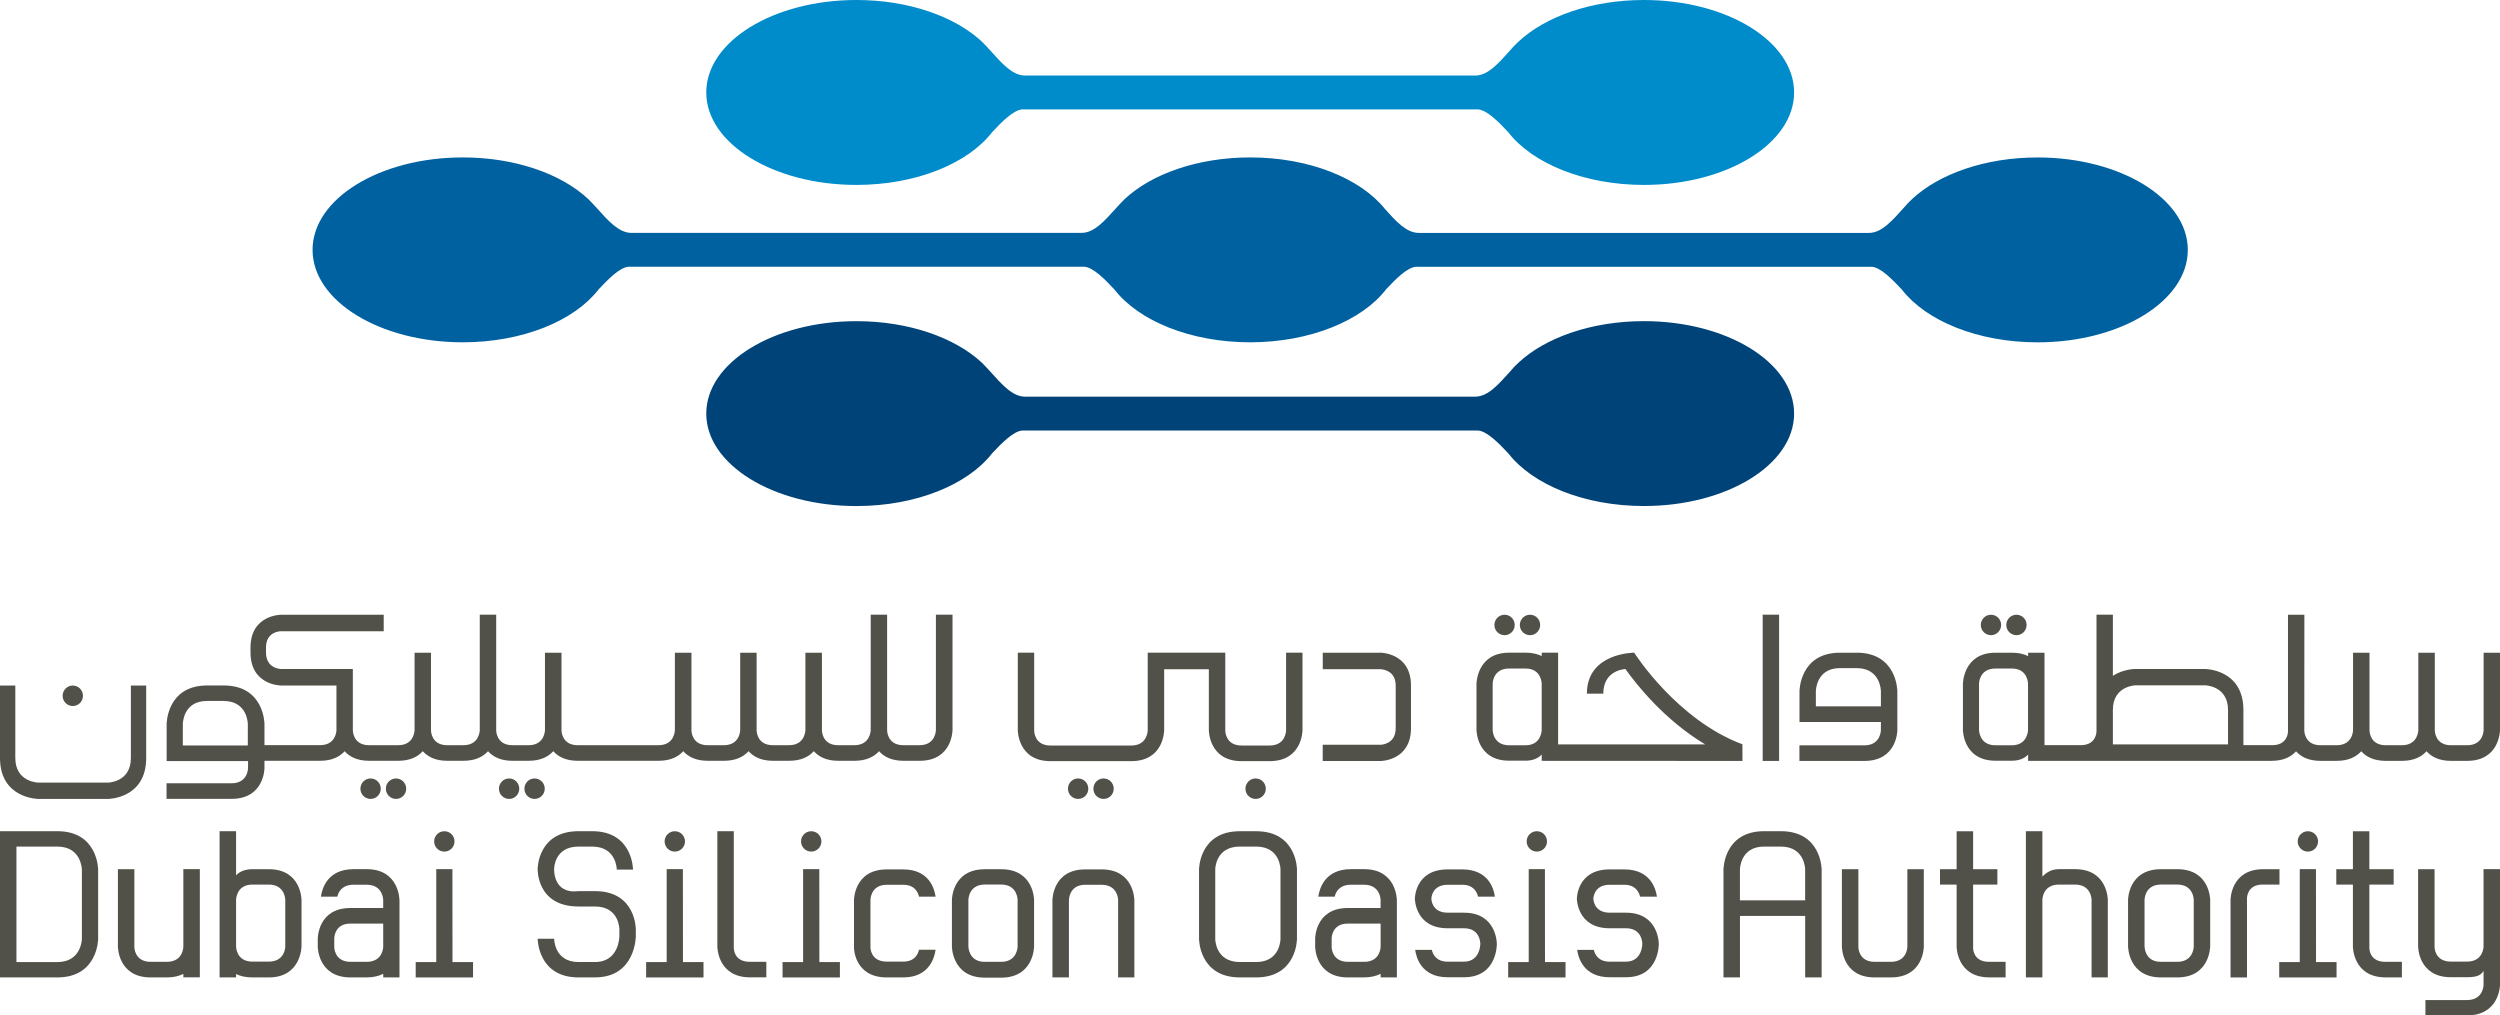 <?xml version="1.0" encoding="UTF-8"?>
<svg id="Layer_2" data-name="Layer 2" xmlns="http://www.w3.org/2000/svg" viewBox="0 0 726.25 294.98">
  <defs>
    <style>
      .cls-1 {
        fill: #008bcb;
      }

      .cls-2 {
        fill: #525149;
      }

      .cls-3 {
        fill: #004379;
      }

      .cls-4 {
        fill: #0061a1;
      }
    </style>
  </defs>
  <g id="Layer_1-2" data-name="Layer 1">
    <g>
      <path class="cls-3" d="M438.16,131.69c7.02,9.06,22.02,15.31,39.4,15.31,24.09,0,43.63-12.02,43.63-26.86s-19.53-26.85-43.63-26.85c-15.23,0-28.63,4.79-36.43,12.06-.92.84-1.75,1.73-2.51,2.65-3.21,3.55-6.34,7.23-10.06,7.23h-130.78c-3.72,0-6.84-3.68-10.07-7.25-.81-.89-1.64-1.79-2.48-2.62-7.82-7.27-21.21-12.06-36.43-12.06-24.1,0-43.63,12.02-43.63,26.85s19.53,26.86,43.63,26.86c17.36,0,32.38-6.25,39.4-15.31,2.93-3.15,6.23-6.41,8.74-6.63h132.46c2.54.22,5.82,3.47,8.76,6.63"/>
      <path class="cls-4" d="M552.52,84.15c7.01,9.05,22.02,15.3,39.39,15.3,24.09,0,43.65-12.02,43.65-26.86s-19.56-26.85-43.65-26.85c-15.21,0-28.62,4.79-36.42,12.06-.91.83-1.73,1.72-2.5,2.63-3.21,3.55-6.34,7.23-10.06,7.23h-130.79c-3.62,0-6.69-3.48-9.81-6.96-7.14-8.88-21.98-14.97-39.15-14.97-15.22,0-28.61,4.79-36.42,12.06-.85.82-1.67,1.72-2.5,2.63-3.21,3.55-6.34,7.23-10.06,7.23h-130.78c-3.72,0-6.87-3.68-10.08-7.24-.82-.9-1.65-1.81-2.49-2.62-7.8-7.28-21.2-12.06-36.41-12.06-24.1,0-43.64,12-43.64,26.85s19.54,26.86,43.64,26.86c17.37,0,32.38-6.25,39.39-15.3,2.93-3.15,6.21-6.43,8.74-6.65h132.47c2.54.22,5.8,3.49,8.74,6.65,7.02,9.05,22.03,15.3,39.4,15.3s32.58-6.33,39.54-15.47c2.9-3.09,6.1-6.25,8.58-6.47h132.48c2.53.22,5.79,3.49,8.74,6.65"/>
      <path class="cls-1" d="M438.16,38.42c7.02,9.05,22.02,15.3,39.4,15.3,24.09,0,43.63-12.02,43.63-26.86S501.66,0,477.56,0c-15.23,0-28.63,4.8-36.43,12.09-.92.82-1.75,1.72-2.51,2.62-3.21,3.56-6.34,7.24-10.06,7.24h-130.78c-3.72,0-6.84-3.68-10.07-7.24-.81-.9-1.64-1.82-2.48-2.62-7.82-7.28-21.21-12.09-36.43-12.09-24.1,0-43.63,12.02-43.63,26.86s19.53,26.86,43.63,26.86c17.36,0,32.38-6.25,39.4-15.3,2.93-3.17,6.23-6.42,8.74-6.64h132.46c2.54.22,5.82,3.47,8.76,6.64"/>
      <path class="cls-2" d="M524.4,252.62s0-6.69-7.09-6.69h-4.84c-7.02,0-7.02,6.69-7.02,6.69v8.93h18.94v-8.93ZM524.4,283.93v-17.85h-18.94v17.85h-4.79v-31.31s0-11.16,11.81-11.16h4.84c11.87,0,11.87,11.16,11.87,11.16v31.31h-4.78Z"/>
      <path class="cls-2" d="M549.3,283.94h-4.72c-9.51,0-9.51-8.93-9.51-8.93v-22.51h4.79v22.64s0,4.27,4.72,4.27h4.72c4.79,0,4.79-4.4,4.79-4.4v-22.51h4.78v22.51s0,8.93-9.57,8.93"/>
      <path class="cls-2" d="M607.6,283.94v-22.51s0-4.46-4.79-4.46h-4.72c-4.78,0-4.78,4.46-4.78,4.46v22.51h-4.79v-42.47h4.79v13.19c1.27-1.34,2.8-2.17,4.78-2.17h4.72c9.51,0,9.51,8.93,9.51,8.93v22.52h-4.72Z"/>
      <path class="cls-2" d="M637.28,272.4v-10.97s0-4.47-4.79-4.47h-4.72c-4.78,0-4.78,4.47-4.78,4.47v13.51s0,4.47,4.72,4.47h4.78c4.79,0,4.79-4.47,4.79-4.47v-2.55ZM632.49,283.94h-4.72c-9.57,0-9.57-9.06-9.57-9.06v-13.45s0-8.93,9.57-8.93h4.72c9.57,0,9.57,8.93,9.57,8.93v13.45s0,9.06-9.57,9.06"/>
      <path class="cls-2" d="M657.34,256.96c-4.72,0-4.59,4.08-4.59,4.08v22.91h-4.78v-22.52s0-8.93,9.5-8.93h4.72v4.47h-4.85Z"/>
      <path class="cls-2" d="M704.59,290.51h12.1c4.78,0,4.78-4.4,4.78-4.4v-4.08c-.64,1.03-1.47,1.85-4.78,1.85h-4.73c-9.5,0-9.5-8.93-9.5-8.93v-22.45h4.78v22.64s0,4.2,4.72,4.2h4.73c4.78,0,4.78-4.4,4.78-4.4v-22.45h4.79v33.61s-.07,8.87-9.57,8.87h-12.1v-4.47Z"/>
      <path class="cls-2" d="M577.78,279.41c-4.72,0-4.59-4.08-4.59-4.08v-18.36h7.05v-4.46h-7.05v-11.03h-4.79v11.03h-4.83v4.46h4.83v18.04s0,8.92,9.51,8.92h4.72v-4.52h-4.85Z"/>
      <path class="cls-2" d="M692.9,279.41c-4.72,0-4.6-4.08-4.6-4.08v-18.36h7.06v-4.46h-7.06v-11.03h-4.78v11.03h-4.83v4.46h4.83v18.04s0,8.92,9.51,8.92h4.72v-4.52h-4.85Z"/>
      <path class="cls-2" d="M668.08,252.49v27h-5.97v4.46h16.66v-4.46h-5.96l-.02-27h-4.7ZM670.44,247.39c1.63,0,2.96-1.32,2.96-2.96s-1.33-2.96-2.96-2.96-2.96,1.32-2.96,2.96,1.33,2.96,2.96,2.96"/>
      <path class="cls-2" d="M172.85,283.94h-4.79c-11.87,0-11.87-11.23-11.87-11.23h4.79s0,6.76,7.08,6.76h4.79c7.08,0,7.08-7.52,7.08-7.52v-1.91s.06-6.7-7.08-6.7h-4.79c-12.31,0-11.87-10.97-11.87-10.97,0,0,0-10.91,11.87-10.91h3.96c11.87,0,11.87,11.16,11.87,11.16h-4.72s0-6.69-7.15-6.69h-3.96c-7.08,0-7.08,6.44-7.08,6.44,0,0-.45,7.46,7.08,6.5h4.79c11.99,0,11.86,11.16,11.86,11.16v1.91s0,11.99-11.86,11.99"/>
      <path class="cls-2" d="M295.61,272.4v-10.97s0-4.47-4.78-4.47h-4.73c-4.78,0-4.78,4.47-4.78,4.47v13.51s0,4.47,4.72,4.47h4.79c4.78,0,4.78-4.47,4.78-4.47v-2.55ZM290.83,284.01h-4.73c-9.57,0-9.57-9.06-9.57-9.06v-13.51s0-8.93,9.57-8.93h4.73c9.57,0,9.57,8.93,9.57,8.93v13.51s0,9.06-9.57,9.06"/>
      <path class="cls-2" d="M324.81,283.94v-22.58s-.07-4.33-4.79-4.33h-4.78c-4.72,0-4.72,4.46-4.72,4.46v22.45h-4.79v-22.45s0-8.93,9.51-8.93h4.78c9.51,0,9.51,8.93,9.51,8.93v22.45h-4.72Z"/>
      <path class="cls-2" d="M208.39,256.96v18.04s0,8.92,9.51,8.92h4.72v-4.52h-4.85c-4.72,0-4.6-4.08-4.6-4.08v-33.86h-4.78v15.5Z"/>
      <path class="cls-2" d="M193.67,252.49v27h-5.97v4.46h16.67v-4.46h-5.97l-.02-27h-4.71ZM196.03,247.39c1.63,0,2.96-1.32,2.96-2.96s-1.33-2.96-2.96-2.96-2.96,1.32-2.96,2.96,1.33,2.96,2.96,2.96"/>
      <path class="cls-2" d="M233.3,252.49v27h-5.97v4.46h16.66v-4.46h-5.96l-.02-27h-4.71ZM235.66,247.39c1.63,0,2.96-1.32,2.96-2.96s-1.33-2.96-2.96-2.96-2.96,1.32-2.96,2.96,1.33,2.96,2.96,2.96"/>
      <path class="cls-2" d="M266.97,275.9c-.29,1.32-1.29,3.45-4.59,3.45h-4.79c-4.72,0-4.72-4.08-4.72-4.08v-13.84s0-4.4,4.72-4.4h4.79c3.31,0,4.3,2.13,4.59,3.45h4.82c-.33-2.34-1.89-7.92-9.41-7.92h-4.79c-9.51,0-9.51,8.93-9.51,8.93v13.78s0,8.67,9.51,8.67h4.79c7.54,0,9.09-5.7,9.41-8.05h-4.82Z"/>
      <path class="cls-2" d="M23.78,252.63s-.06-6.7-7.14-6.7H4.78v33.55h11.87c7.08,0,7.14-6.76,7.14-6.76v-20.09ZM16.65,283.94H0v-42.48h16.65c11.86,0,11.86,11.16,11.86,11.16v20.09s0,11.23-11.86,11.23"/>
      <path class="cls-2" d="M126.73,252.49v27h-5.97v4.46h16.66v-4.46h-5.97l-.02-27h-4.7ZM129.08,247.39c1.64,0,2.96-1.32,2.96-2.96s-1.32-2.96-2.96-2.96-2.96,1.32-2.96,2.96,1.32,2.96,2.96,2.96"/>
      <path class="cls-2" d="M53.26,252.5v22.51s0,4.4-4.78,4.4h-4.73c-4.72,0-4.72-4.27-4.72-4.27v-22.64h-4.78v22.51s0,8.93,9.5,8.93h4.73c1.98,0,3.53-.4,4.78-1.01v.99h4.79v-31.43h-4.79Z"/>
      <path class="cls-2" d="M82.87,274.95s0,4.4-4.79,4.4h-4.78c-4.72,0-4.72-4.4-4.72-4.4v-13.51s0-4.47,4.72-4.47h4.78c4.79,0,4.79,4.47,4.79,4.47v13.51ZM78.08,252.5h-4.78c-1.98,0-3.7.64-4.72,1.78v-12.82h-4.79v42.47h4.79v-.97c1.23.6,2.77.98,4.72.98h4.78c9.45,0,9.51-9,9.51-9v-13.51s0-8.93-9.51-8.93"/>
      <path class="cls-2" d="M111.32,275.01s0,4.4-4.78,4.4h-4.72c-4.72,0-4.72-4.27-4.72-4.27v-2.56s0-4.27,4.65-4.27h9.57v6.7ZM116.04,261.48s0-8.99-9.5-8.99h-3.83c-7.59,0-9.16,5.64-9.48,7.99h4.76c.3-1.32,1.32-3.46,4.72-3.46h3.83c4.78,0,4.78,4.46,4.78,4.46v2.3h-9.57c-9.44,0-9.44,8.87-9.44,8.87v2.36s0,8.93,9.51,8.93h4.66c2.02,0,3.59-.42,4.85-1.04v1.03h4.72v-22.45Z"/>
      <path class="cls-2" d="M371.98,252.56s0-6.63-7.09-6.63h-4.72c-7.14,0-7.14,6.63-7.14,6.63v20.22s0,6.69,7.14,6.69h4.72c7.09,0,7.09-6.69,7.09-6.69v-20.22ZM364.9,283.94h-4.72c-11.86,0-11.86-11.16-11.86-11.16v-20.22s0-11.09,11.86-11.09h4.72c11.87,0,11.87,11.09,11.87,11.09v20.22s0,11.16-11.87,11.16"/>
      <path class="cls-2" d="M444.09,252.49v27h-5.97v4.46h16.67v-4.46h-5.97l-.02-27h-4.71ZM446.45,247.39c1.64,0,2.96-1.32,2.96-2.96s-1.32-2.96-2.96-2.96-2.96,1.32-2.96,2.96,1.33,2.96,2.96,2.96"/>
      <path class="cls-2" d="M425.32,265.13h-4.79c-4.72,0-4.72-4.08-4.72-4.08,0,0,.07-4.02,4.72-4.02h4.27c3.27,0,4.27,2.13,4.58,3.45h4.89c-.32-2.34-1.9-7.92-9.48-7.92h-4.27c-9.5,0-9.5,8.49-9.5,8.49,0,0,0,8.61,9.5,8.61h4.79c4.78,0,4.72,4.53,4.72,4.53,0,0,0,5.17-4.72,5.17h-4.79c-3.29,0-4.28-2.14-4.58-3.43h-4.83c.31,2.3,1.85,7.96,9.42,7.96h4.79c9.76,0,9.51-9.76,9.51-9.76,0,0,0-8.99-9.51-8.99"/>
      <path class="cls-2" d="M472.37,265.13h-4.78c-4.72,0-4.72-4.08-4.72-4.08,0,0,.06-4.02,4.72-4.02h4.27c3.26,0,4.27,2.13,4.58,3.45h4.9c-.33-2.34-1.91-7.92-9.48-7.92h-4.27c-9.51,0-9.51,8.49-9.51,8.49,0,0,0,8.61,9.51,8.61h4.78c4.79,0,4.72,4.53,4.72,4.53,0,0,0,5.17-4.72,5.17h-4.78c-3.3,0-4.29-2.14-4.59-3.43h-4.83c.31,2.3,1.85,7.96,9.42,7.96h4.78c9.76,0,9.51-9.76,9.51-9.76,0,0,0-8.99-9.51-8.99"/>
      <path class="cls-2" d="M401.07,275.01s0,4.4-4.78,4.4h-4.72c-4.73,0-4.73-4.27-4.73-4.27v-2.56s0-4.27,4.66-4.27h9.57v6.7ZM405.79,261.48s0-8.99-9.51-8.99h-3.83c-7.59,0-9.15,5.64-9.48,7.99h4.76c.3-1.32,1.32-3.46,4.71-3.46h3.83c4.79,0,4.79,4.46,4.79,4.46v2.3h-9.57c-9.44,0-9.44,8.87-9.44,8.87v2.36s0,8.93,9.51,8.93h4.66c2.02,0,3.59-.42,4.85-1.04v1.03h4.72v-22.45Z"/>
      <path class="cls-2" d="M578.38,184.52c1.63,0,2.95-1.32,2.95-2.97s-1.32-2.97-2.95-2.97-2.96,1.33-2.96,2.97,1.32,2.97,2.96,2.97"/>
      <path class="cls-2" d="M585.78,184.52c1.63,0,2.95-1.32,2.95-2.97s-1.32-2.97-2.95-2.97-2.96,1.33-2.96,2.97,1.32,2.97,2.96,2.97"/>
      <path class="cls-2" d="M647.23,216.24h-33.44v-9.99c0-7.11,6.68-7.17,6.68-7.17h20.03s6.74.06,6.74,7.17v9.99ZM589.14,212.02s0,4.48-4.7,4.48h-4.77c-4.76,0-4.76-4.48-4.76-4.48v-13.39s0-4.42,4.76-4.42h4.77c4.7,0,4.7,4.42,4.7,4.42v13.39ZM659.93,221.02c3.49,0,5.68-1.22,7.07-2.75,1.39,1.54,3.59,2.76,7.09,2.76h4.7c3.52,0,5.75-1.23,7.15-2.78,1.39,1.55,3.59,2.78,7.1,2.78h4.7c3.54,0,5.76-1.23,7.16-2.79,1.39,1.56,3.59,2.79,7.11,2.79h4.7c9.54,0,9.54-8.96,9.54-8.96v-22.45h-4.76v22.45s0,4.42-4.78,4.42h-4.7c-4.7,0-4.7-4.29-4.7-4.29v-22.58h-4.79v22.45s0,4.42-4.78,4.42h-4.7c-4.7,0-4.7-4.29-4.7-4.29v-22.58h-4.78v22.45s0,4.42-4.76,4.42h-4.7c-4.25,0-4.67-3.49-4.7-4.17l.02-33.74h-4.76v33.87c0,.54-.24,4.02-4.58,4.02h-8.37v-10.22c0-11.91-11.19-11.91-11.19-11.91h-20.35s-3.34.02-6.38,1.98v-17.75h-4.76v33.8s.13,4.1-4.58,4.1h-10.52v-26.86h-4.76v.98c-1.23-.6-2.76-.98-4.7-.98h-4.77c-9.41,0-9.47,9.03-9.47,9.03v13.39s0,8.96,9.47,8.96h4.77c1.97,0,3.68-.64,4.7-1.79v1.83h70.79Z"/>
      <path class="cls-2" d="M401,189.61h-16.74v4.8h16.74s4.45,0,4.45,4.74v12.4c0,4.73-4.33,4.8-4.33,4.8h-16.87v4.73h16.74s8.9,0,8.9-9.54v-12.4c0-9.54-8.9-9.54-8.9-9.54"/>
      <path class="cls-2" d="M333.41,189.61v22.54s0,4.42-4.77,4.42h-23.51c-4.7,0-4.7-4.29-4.7-4.29v-22.67h-4.76v22.54s0,8.96,9.47,8.96h23.51c9.54,0,9.54-8.96,9.54-8.96v-17.73h12.98v17.73s0,8.96,9.48,8.96h8.19c9.54,0,9.54-8.96,9.54-8.96v-22.54h-4.77v22.54s0,4.42-4.77,4.42h-8.19c-4.7,0-4.7-4.29-4.7-4.29v-22.67h-22.51Z"/>
      <path class="cls-2" d="M313.2,226.14c-1.63,0-2.96,1.33-2.96,2.98s1.32,2.97,2.96,2.97,2.95-1.33,2.95-2.97-1.32-2.98-2.95-2.98"/>
      <path class="cls-2" d="M320.59,226.14c-1.63,0-2.96,1.33-2.96,2.98s1.32,2.97,2.96,2.97,2.95-1.33,2.95-2.97-1.32-2.98-2.95-2.98"/>
      <path class="cls-2" d="M364.76,226.14c-1.63,0-2.96,1.33-2.96,2.98s1.32,2.97,2.96,2.97,2.96-1.33,2.96-2.97-1.32-2.98-2.96-2.98"/>
      <path class="cls-2" d="M147.9,226.14c-1.63,0-2.96,1.33-2.96,2.98s1.32,2.97,2.96,2.97,2.95-1.33,2.95-2.97-1.32-2.98-2.95-2.98"/>
      <path class="cls-2" d="M155.29,226.14c-1.63,0-2.95,1.33-2.95,2.98s1.32,2.97,2.95,2.97,2.96-1.33,2.96-2.97-1.32-2.98-2.96-2.98"/>
      <path class="cls-2" d="M38.02,220.18c0,7.11-6.67,7.17-6.67,7.17H11.19s-6.74-.06-6.74-7.17v-21.03H0v21.03c0,11.91,11.19,11.91,11.19,11.91h20.16s11.12,0,11.12-11.91v-21.03h-4.45v21.03Z"/>
      <path class="cls-2" d="M21.15,205.1c1.63,0,2.95-1.33,2.95-2.97s-1.32-2.98-2.95-2.98-2.96,1.33-2.96,2.98,1.32,2.97,2.96,2.97"/>
      <path class="cls-2" d="M107.66,226.14c-1.63,0-2.96,1.33-2.96,2.98s1.32,2.97,2.96,2.97,2.95-1.33,2.95-2.97-1.32-2.98-2.95-2.98"/>
      <path class="cls-2" d="M115.05,226.14c-1.63,0-2.96,1.33-2.96,2.98s1.32,2.97,2.96,2.97,2.95-1.33,2.95-2.97-1.32-2.98-2.95-2.98"/>
      <path class="cls-2" d="M71.99,216.56h-18.88v-6.21s0-6.72,6.99-6.72h4.83c7.06,0,7.06,6.72,7.06,6.72v6.21ZM271.88,178.57v33.49s0,4.42-4.77,4.42h-4.7c-4.7,0-4.7-4.29-4.7-4.29v-33.62h-4.77v33.49s0,4.42-4.77,4.42h-4.7c-4.7,0-4.7-4.29-4.7-4.29v-22.58h-4.8v22.45s0,4.42-4.77,4.42h-4.7c-4.7,0-4.7-4.29-4.7-4.29v-22.58h-4.77v22.45s0,4.42-4.76,4.42h-4.7c-4.7,0-4.7-4.29-4.7-4.29v-22.58h-4.81v22.45s0,4.42-4.77,4.42h-23.47c-4.7,0-4.7-4.29-4.7-4.29v-22.58h-4.8v22.45s0,4.42-4.77,4.42h-4.7c-4.7,0-4.7-4.29-4.7-4.29v-33.62h-4.77v33.49s0,4.42-4.77,4.42h-4.7c-4.7,0-4.7-4.29-4.7-4.29v-22.58h-4.77v22.45s0,4.42-4.77,4.42h-8.46c-4.7,0-4.7-4.29-4.7-4.29v-17.85h-20.84s-4.39,0-4.39-4.8v-1.42c0-4.74,4.27-4.74,4.27-4.74h29.93v-4.8h-29.81s-8.89,0-8.89,9.54v1.42c0,9.6,8.89,9.6,8.89,9.6h16.08v12.97c-.02.5-.31,4.36-4.77,4.36h-16.14v-6.13s0-11.21-11.83-11.21h-4.83c-11.76,0-11.76,11.21-11.76,11.21v10.75h23.66l-.02,2.05s0,4.4-4.79,4.4h-18.88v4.53h18.88c9.57,0,9.57-8.93,9.57-8.93v-2.13h16.14c3.53,0,5.75-1.23,7.15-2.77,1.39,1.54,3.59,2.77,7.09,2.77h8.46c3.53,0,5.75-1.23,7.15-2.78,1.39,1.55,3.6,2.78,7.1,2.78h4.7c3.53,0,5.75-1.23,7.15-2.78,1.39,1.55,3.59,2.78,7.1,2.78h4.7c3.53,0,5.75-1.23,7.15-2.78,1.4,1.55,3.61,2.78,7.13,2.78h23.47c3.55,0,5.77-1.23,7.17-2.79,1.39,1.56,3.6,2.79,7.12,2.79h4.7c3.52,0,5.74-1.23,7.15-2.78,1.39,1.55,3.59,2.78,7.09,2.78h4.7c3.54,0,5.76-1.23,7.16-2.79,1.39,1.56,3.59,2.79,7.11,2.79h4.7c3.53,0,5.75-1.23,7.15-2.78,1.39,1.55,3.59,2.78,7.1,2.78h4.7c9.54,0,9.54-8.96,9.54-8.96v-33.49h-4.76Z"/>
      <path class="cls-2" d="M512.06,221.05h4.77v-42.48h-4.77v42.48ZM546.4,205.19h-18.89v-4.38s0-6.72,7-6.72h4.83c7.06,0,7.06,6.72,7.06,6.72v4.38ZM539.34,189.61h-4.83c-11.76,0-11.76,11.21-11.76,11.21v8.93h23.66l-.02,2.37s0,4.4-4.78,4.4h-18.88v4.53h18.88c9.57,0,9.57-8.93,9.57-8.93v-11.31s0-11.21-11.83-11.21M447.86,212.02s0,4.48-4.7,4.48h-4.77c-4.77,0-4.77-4.48-4.77-4.48v-13.39s0-4.42,4.77-4.42h4.77c4.7,0,4.7,4.42,4.7,4.42v13.39ZM506.15,216.21c-19.01-7.09-31.29-26.41-31.42-26.61,0,0-13.74,0-13.74,11.91h4.77c0-6.28,5.2-7.06,6.42-7.16,3.19,4.49,11.32,14.79,23.16,21.89h-42.71v-26.64h-4.76v.98c-1.23-.6-2.76-.98-4.7-.98h-4.77c-9.41,0-9.48,9.03-9.48,9.03v13.39s0,8.96,9.48,8.96h4.77c1.97,0,3.68-.64,4.7-1.79v1.83l58.32.03-.02-4.85h-.02ZM444.47,184.52c1.63,0,2.95-1.32,2.95-2.97s-1.32-2.97-2.95-2.97-2.96,1.33-2.96,2.97,1.32,2.97,2.96,2.97M437.08,184.52c1.63,0,2.95-1.32,2.95-2.97s-1.32-2.97-2.95-2.97-2.96,1.33-2.96,2.97,1.32,2.97,2.96,2.97"/>
    </g>
  </g>
</svg>